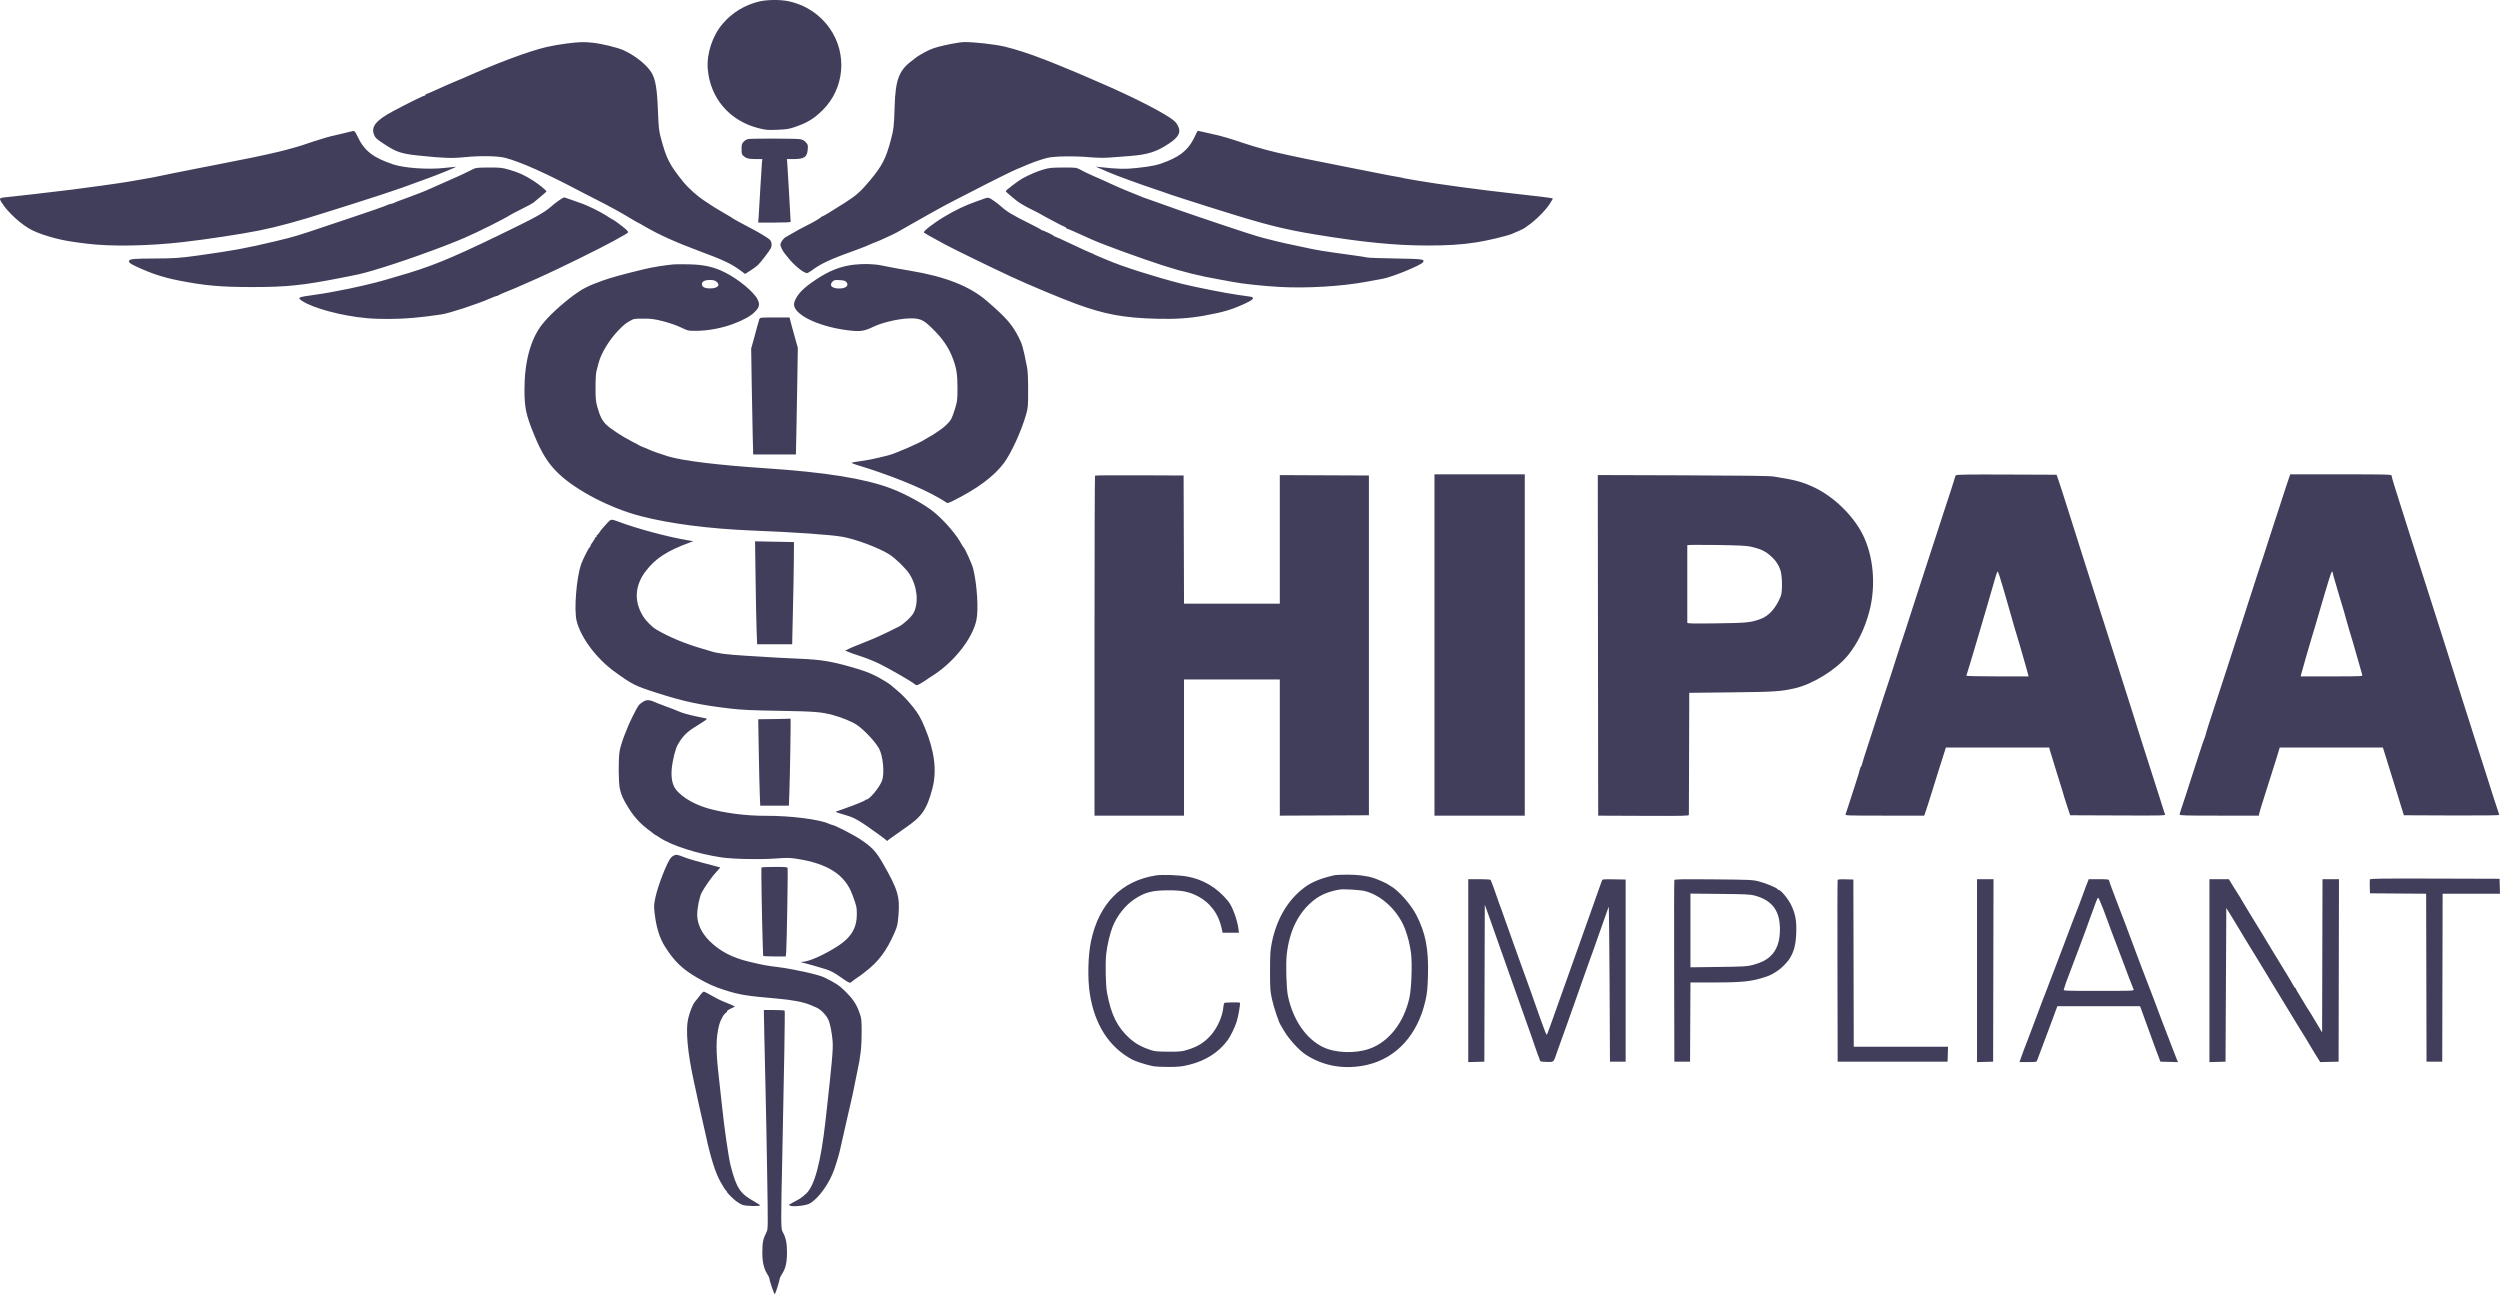 <svg width="141" height="73" viewBox="0 0 141 73" fill="none" xmlns="http://www.w3.org/2000/svg">
<path fill-rule="evenodd" clip-rule="evenodd" d="M42.821 0.084C42.002 0.282 41.303 0.706 40.761 1.337C40.189 2.002 39.849 3.023 39.916 3.875C40.045 5.527 41.147 6.819 42.777 7.228C43.198 7.334 43.285 7.341 43.836 7.32C44.347 7.3 44.494 7.277 44.814 7.169C45.523 6.93 45.903 6.7 46.399 6.21C47.626 4.995 47.8 3.043 46.808 1.616C46.244 0.806 45.411 0.26 44.441 0.064C43.98 -0.029 43.251 -0.02 42.821 0.084ZM31.949 2.455C31.608 2.497 31.1 2.587 30.82 2.653C29.798 2.895 28.067 3.542 26.136 4.402C25.983 4.471 25.849 4.526 25.837 4.526C25.826 4.526 25.666 4.594 25.481 4.677C25.296 4.76 25.139 4.828 25.132 4.828C25.125 4.828 24.887 4.935 24.604 5.066C24.321 5.196 24.07 5.303 24.045 5.303C24.021 5.303 24 5.323 24 5.346C24 5.37 23.981 5.39 23.956 5.39C23.886 5.39 22.948 5.853 22.141 6.286C21.23 6.775 20.936 7.127 21.08 7.554C21.153 7.771 21.213 7.828 21.698 8.146C22.356 8.577 22.655 8.676 23.61 8.774C25.049 8.923 25.485 8.938 26.237 8.862C27.078 8.776 28.086 8.795 28.495 8.903C29.394 9.141 30.791 9.768 32.879 10.871C33.025 10.948 33.408 11.144 33.73 11.307C34.375 11.633 35.086 12.025 35.613 12.346C35.802 12.46 35.965 12.554 35.977 12.554C35.989 12.554 36.173 12.657 36.387 12.783C37.149 13.231 38.151 13.682 39.477 14.174C40.806 14.666 41.251 14.877 41.769 15.262L42.023 15.45L42.322 15.26C42.487 15.156 42.679 15.014 42.75 14.945C42.912 14.788 43.379 14.179 43.471 14.007C43.553 13.853 43.525 13.626 43.411 13.513C43.314 13.417 42.776 13.093 42.378 12.889C41.886 12.638 41.267 12.294 41.227 12.249C41.215 12.235 41.175 12.21 41.138 12.194C41.102 12.178 40.982 12.107 40.872 12.037C40.763 11.967 40.596 11.868 40.501 11.818C40.406 11.767 40.306 11.707 40.279 11.685C40.252 11.662 40.019 11.509 39.762 11.345C39.349 11.081 38.828 10.617 38.525 10.242C37.756 9.291 37.579 8.941 37.263 7.742C37.164 7.37 37.143 7.166 37.109 6.274C37.061 4.994 36.97 4.46 36.736 4.08C36.469 3.647 35.8 3.116 35.158 2.829C34.836 2.684 33.949 2.468 33.455 2.413C32.932 2.355 32.693 2.362 31.949 2.455ZM53.648 2.476C52.989 2.61 52.719 2.684 52.425 2.812C52.196 2.911 51.686 3.206 51.633 3.27C51.621 3.285 51.541 3.347 51.456 3.409C50.709 3.952 50.504 4.483 50.458 5.994C50.425 7.114 50.405 7.281 50.24 7.906C49.964 8.945 49.753 9.354 49.066 10.177C48.548 10.797 48.303 11.017 47.694 11.408C46.902 11.914 46.415 12.209 46.368 12.209C46.345 12.209 46.32 12.224 46.312 12.242C46.293 12.283 45.931 12.5 45.611 12.661C45.215 12.86 44.895 13.033 44.659 13.176C44.537 13.25 44.387 13.335 44.326 13.365C44.185 13.436 44.017 13.673 44.017 13.802C44.017 13.903 44.169 14.211 44.272 14.316C44.303 14.348 44.382 14.445 44.449 14.532C44.768 14.949 45.323 15.402 45.514 15.402C45.55 15.402 45.651 15.349 45.738 15.284C46.305 14.858 46.82 14.621 48.445 14.038C48.603 13.981 48.773 13.916 48.821 13.894C49.047 13.791 49.424 13.633 49.445 13.633C49.48 13.633 50.542 13.143 50.593 13.103C50.617 13.084 50.926 12.907 51.279 12.71C51.632 12.512 52.215 12.184 52.574 11.98C52.933 11.775 53.521 11.459 53.88 11.277C54.24 11.094 54.653 10.883 54.8 10.806C55.677 10.346 57.315 9.533 57.364 9.533C57.377 9.533 57.523 9.472 57.688 9.398C58.143 9.194 58.703 8.994 59.073 8.903C59.469 8.805 60.599 8.791 61.531 8.872C61.909 8.905 62.273 8.909 62.593 8.885C62.861 8.865 63.353 8.827 63.687 8.802C64.726 8.724 65.211 8.572 65.915 8.107C66.491 7.727 66.626 7.457 66.428 7.082C66.312 6.862 66.159 6.732 65.692 6.456C64.719 5.881 63.24 5.169 61.353 4.366C61.159 4.283 60.87 4.16 60.711 4.092C60.301 3.916 58.939 3.361 58.919 3.361C58.909 3.361 58.845 3.339 58.777 3.311C58.125 3.05 57.286 2.779 56.681 2.633C56.134 2.501 54.936 2.366 54.379 2.373C54.245 2.375 53.916 2.421 53.648 2.476ZM19.794 7.417C19.733 7.437 19.444 7.506 19.151 7.571C18.859 7.635 18.53 7.715 18.421 7.749C17.885 7.912 17.371 8.076 17.292 8.108C17.079 8.195 16.311 8.415 15.72 8.558C14.935 8.747 13.707 9.002 12.088 9.313C11.735 9.381 11.396 9.447 11.335 9.459C10.908 9.548 10.021 9.723 9.763 9.771C9.593 9.802 9.314 9.86 9.143 9.899C8.973 9.938 8.724 9.989 8.59 10.012C7.974 10.118 7.609 10.182 7.261 10.245C6.895 10.311 4.852 10.598 4.051 10.695C2.646 10.866 1.096 11.046 0.641 11.091C-0.102 11.164 -0.075 11.146 0.11 11.445C0.442 11.982 1.241 12.704 1.815 12.985C2.144 13.146 2.64 13.318 3.121 13.439C3.679 13.578 3.933 13.622 4.892 13.742C6.238 13.912 8.348 13.878 10.295 13.656C11.65 13.501 13.533 13.216 14.613 13.002C15.606 12.805 16.877 12.46 18.377 11.979C18.778 11.85 19.496 11.624 19.971 11.476C20.802 11.217 22.327 10.716 22.694 10.581C22.792 10.545 22.946 10.489 23.037 10.456C23.129 10.423 23.278 10.368 23.369 10.334C23.461 10.3 23.735 10.2 23.978 10.113C24.744 9.837 25.792 9.408 25.71 9.405C25.688 9.404 25.39 9.435 25.049 9.473C24.163 9.572 22.812 9.48 22.207 9.281C21.047 8.898 20.553 8.516 20.167 7.701C20.01 7.37 19.989 7.354 19.794 7.417ZM67.439 7.59C67.101 8.355 66.699 8.734 65.848 9.089C65.329 9.305 64.999 9.379 64.122 9.473C63.443 9.546 63.028 9.536 61.995 9.42L61.796 9.398L62.084 9.522C62.242 9.591 62.442 9.678 62.527 9.716C62.863 9.866 64.395 10.427 65.051 10.64C65.234 10.7 65.423 10.764 65.472 10.783C65.612 10.839 66.567 11.162 66.689 11.194C66.75 11.211 66.99 11.287 67.221 11.364C67.452 11.44 67.841 11.565 68.085 11.64C68.328 11.715 68.717 11.836 68.948 11.909C71.357 12.666 72.432 12.937 74.173 13.223C76.856 13.664 78.688 13.845 80.486 13.847C81.631 13.849 82.436 13.798 83.248 13.672C83.869 13.576 84.905 13.331 85.255 13.198C85.511 13.1 85.962 12.891 85.997 12.854C86.009 12.841 86.089 12.783 86.174 12.726C86.584 12.448 87.149 11.888 87.394 11.515C87.505 11.346 87.588 11.199 87.578 11.189C87.556 11.168 86.56 11.046 85.156 10.892C83.613 10.724 80.954 10.365 80.041 10.201C79.846 10.166 79.559 10.117 79.402 10.092C79.246 10.067 79.104 10.038 79.086 10.028C79.069 10.017 78.928 9.99 78.773 9.967C78.618 9.944 78.202 9.865 77.849 9.793C77.141 9.648 76.278 9.477 75.9 9.408C75.766 9.383 75.368 9.304 75.015 9.23C74.662 9.157 74.273 9.08 74.151 9.059C74.029 9.038 73.79 8.99 73.62 8.952C73.449 8.915 73.041 8.828 72.712 8.759C71.763 8.561 70.892 8.326 70.055 8.044C69.407 7.825 68.961 7.693 68.549 7.598C67.803 7.425 67.579 7.375 67.556 7.375C67.544 7.375 67.491 7.472 67.439 7.59ZM42.24 7.838C42.135 7.848 42.036 7.899 41.952 7.984C41.837 8.102 41.825 8.143 41.825 8.41C41.825 8.683 41.834 8.714 41.953 8.813C42.106 8.942 42.241 8.972 42.671 8.972H42.996L42.974 9.155C42.962 9.256 42.922 9.892 42.885 10.569C42.848 11.245 42.806 11.969 42.791 12.176L42.763 12.554H43.678C44.257 12.554 44.592 12.538 44.592 12.511C44.592 12.405 44.415 9.319 44.399 9.155L44.382 8.972H44.75C45.356 8.972 45.52 8.864 45.555 8.44C45.576 8.182 45.569 8.156 45.447 8.023C45.349 7.916 45.264 7.873 45.099 7.847C44.884 7.812 42.555 7.805 42.24 7.838ZM26.702 9.528C26.254 9.752 26 9.875 25.86 9.934C25.775 9.97 25.416 10.13 25.063 10.288C23.893 10.813 24.062 10.743 23.104 11.105C22.952 11.162 22.707 11.252 22.561 11.305C22.415 11.357 22.276 11.415 22.251 11.433C22.227 11.45 22.137 11.479 22.052 11.497C21.967 11.514 21.877 11.543 21.853 11.561C21.807 11.595 20.641 12.003 19.838 12.267C19.582 12.351 18.934 12.568 18.399 12.749C16.807 13.289 16.56 13.363 15.542 13.604C13.809 14.015 13.214 14.124 11.158 14.412C10.138 14.554 9.817 14.576 8.718 14.579C7.597 14.583 7.323 14.606 7.285 14.701C7.247 14.798 7.321 14.86 7.672 15.025C8.514 15.421 9.186 15.643 10.073 15.819C11.555 16.111 12.462 16.192 14.28 16.19C16.172 16.189 17.069 16.095 19.196 15.679C20.337 15.455 20.323 15.458 21.011 15.261C22.417 14.857 24.911 13.969 26.192 13.417C26.96 13.086 28.444 12.344 28.783 12.121C28.844 12.081 29.142 11.925 29.445 11.775C29.748 11.625 30.038 11.469 30.087 11.428C30.509 11.084 30.82 10.816 30.82 10.797C30.82 10.745 30.421 10.417 30.112 10.214C29.63 9.899 29.264 9.729 28.744 9.579C28.312 9.455 28.241 9.447 27.571 9.448C26.973 9.45 26.832 9.463 26.702 9.528ZM58.857 9.558C58.495 9.662 58.058 9.849 57.656 10.071C57.416 10.203 56.726 10.731 56.726 10.782C56.726 10.802 56.818 10.893 56.931 10.985C57.043 11.076 57.188 11.197 57.252 11.252C57.433 11.41 57.773 11.614 58.231 11.84C58.463 11.954 58.672 12.062 58.696 12.081C58.721 12.099 58.83 12.161 58.94 12.219C59.05 12.277 59.325 12.424 59.552 12.545C59.779 12.666 60.003 12.778 60.05 12.792C60.097 12.807 60.136 12.837 60.136 12.859C60.136 12.881 60.156 12.899 60.18 12.899C60.204 12.899 60.368 12.964 60.545 13.044C60.965 13.233 61.321 13.393 61.608 13.521C62.225 13.797 64.342 14.569 65.56 14.962C66.706 15.332 67.659 15.569 68.815 15.769C69.046 15.809 69.375 15.87 69.546 15.903C70.06 16.005 71.22 16.129 72.159 16.183C73.67 16.269 75.644 16.153 77.03 15.898C77.468 15.817 77.897 15.738 77.982 15.723C78.508 15.632 80.154 14.956 80.258 14.789C80.364 14.619 80.263 14.605 78.699 14.578C77.878 14.564 77.177 14.541 77.14 14.526C77.104 14.511 76.566 14.43 75.945 14.346C74.655 14.171 74.201 14.096 73.576 13.954C73.332 13.899 73.013 13.831 72.867 13.804C72.493 13.735 71.246 13.43 70.947 13.334C70.81 13.29 70.498 13.193 70.254 13.117C70.011 13.041 69.772 12.962 69.723 12.942C69.674 12.921 69.585 12.892 69.524 12.876C69.463 12.861 69.144 12.755 68.815 12.641C68.486 12.527 67.829 12.305 67.354 12.146C66.879 11.988 66.069 11.704 65.554 11.515C65.039 11.327 64.604 11.173 64.588 11.173C64.572 11.173 64.475 11.136 64.373 11.091C64.271 11.047 63.988 10.932 63.745 10.837C63.501 10.742 63.093 10.567 62.837 10.45C62.322 10.213 62.07 10.1 61.641 9.914C61.483 9.846 61.294 9.759 61.221 9.72C61.148 9.682 61 9.605 60.893 9.549C60.71 9.453 60.654 9.447 59.963 9.449C59.314 9.451 59.184 9.464 58.857 9.558ZM31.75 11.162C31.666 11.193 31.29 11.468 31.086 11.647C30.664 12.016 30.195 12.273 28.104 13.284C25.316 14.632 24.234 15.068 22.384 15.594C22.238 15.635 21.969 15.715 21.786 15.771C21.208 15.95 19.758 16.284 18.997 16.415C18.911 16.43 18.702 16.469 18.532 16.503C18.361 16.536 17.982 16.596 17.69 16.636C16.797 16.758 16.755 16.78 17.04 16.972C17.642 17.379 19.287 17.819 20.679 17.945C21.398 18.011 22.535 18.003 23.314 17.927C23.938 17.867 24.167 17.839 24.891 17.734C25.344 17.669 26.942 17.144 27.668 16.822C27.822 16.753 27.972 16.697 28.002 16.697C28.032 16.697 28.076 16.681 28.099 16.661C28.122 16.641 28.32 16.552 28.54 16.462C28.759 16.373 28.998 16.275 29.071 16.245C29.215 16.187 29.901 15.885 30.399 15.66C31.497 15.167 33.797 14.036 34.606 13.592C35.306 13.208 35.426 13.136 35.426 13.093C35.426 13.066 35.371 12.995 35.304 12.935C35.142 12.789 34.594 12.381 34.559 12.381C34.544 12.381 34.449 12.326 34.348 12.258C33.89 11.95 33.18 11.598 32.68 11.431C32.522 11.378 32.269 11.288 32.119 11.232C31.969 11.176 31.839 11.131 31.831 11.133C31.823 11.135 31.787 11.148 31.75 11.162ZM55.575 11.18C55.514 11.205 55.255 11.298 54.999 11.387C54.462 11.575 53.9 11.842 53.31 12.191C52.667 12.57 52.04 13.055 52.108 13.12C52.145 13.155 52.517 13.362 53.316 13.795C53.793 14.053 55.966 15.112 57.058 15.618C58.015 16.062 59.875 16.84 60.689 17.138C62.314 17.732 63.366 17.927 65.228 17.978C66.282 18.007 67.08 17.954 67.93 17.8C69.02 17.602 69.491 17.461 70.262 17.1C70.595 16.944 70.701 16.86 70.655 16.787C70.626 16.741 70.614 16.738 69.811 16.63C69.171 16.543 67.402 16.193 66.667 16.008C65.199 15.637 63.249 15.017 62.468 14.673C62.366 14.628 62.154 14.539 61.995 14.475C61.837 14.41 61.688 14.343 61.663 14.324C61.639 14.306 61.572 14.277 61.515 14.26C61.458 14.243 60.986 14.027 60.466 13.78C59.946 13.533 59.501 13.331 59.478 13.331C59.454 13.331 59.428 13.315 59.42 13.296C59.403 13.257 58.835 12.986 58.769 12.986C58.745 12.986 58.719 12.97 58.711 12.952C58.703 12.934 58.412 12.778 58.065 12.606C57.127 12.141 56.781 11.935 56.482 11.661C56.274 11.47 55.871 11.185 55.774 11.159C55.725 11.146 55.635 11.156 55.575 11.18ZM37.994 14.911C37.495 14.956 36.778 15.072 36.311 15.186C35.075 15.487 34.449 15.66 33.966 15.834C33.197 16.11 32.85 16.285 32.37 16.639C31.663 17.162 30.952 17.818 30.578 18.294C29.927 19.122 29.58 20.401 29.58 21.968C29.58 22.998 29.664 23.394 30.119 24.508C30.553 25.572 30.928 26.166 31.512 26.719C32.525 27.679 34.442 28.67 36.134 29.109C37.787 29.539 40.039 29.828 42.467 29.924C44.799 30.015 46.859 30.159 47.507 30.274C48.269 30.41 49.545 30.887 50.15 31.263C50.483 31.47 51.082 32.051 51.287 32.365C51.727 33.041 51.831 33.969 51.531 34.559C51.419 34.78 50.979 35.192 50.701 35.337C50.406 35.49 49.772 35.798 49.596 35.874C49.511 35.911 49.302 36.002 49.131 36.076C48.961 36.15 48.65 36.276 48.44 36.355C48.231 36.434 47.972 36.543 47.865 36.596L47.67 36.693L47.869 36.778C47.979 36.824 48.304 36.938 48.593 37.03C48.881 37.123 49.34 37.309 49.611 37.443C50.187 37.728 51.434 38.447 51.575 38.576C51.638 38.633 51.702 38.654 51.753 38.636C51.829 38.608 52.296 38.323 52.342 38.276C52.354 38.264 52.424 38.217 52.497 38.173C53.745 37.414 54.84 36.052 55.07 34.974C55.197 34.38 55.105 32.939 54.884 32.062C54.819 31.803 54.41 30.903 54.335 30.854C54.317 30.842 54.268 30.767 54.227 30.688C53.963 30.186 53.372 29.486 52.761 28.952C52.245 28.501 51.105 27.866 50.216 27.535C48.735 26.984 46.547 26.634 43.175 26.41C40.465 26.229 38.495 25.988 37.664 25.733C37.271 25.613 36.713 25.415 36.643 25.371C36.619 25.356 36.48 25.298 36.333 25.242C36.187 25.186 36.058 25.129 36.045 25.116C36.033 25.103 35.854 25.006 35.647 24.902C35.123 24.637 34.423 24.179 34.19 23.948C33.961 23.721 33.832 23.464 33.69 22.955C33.602 22.64 33.588 22.486 33.588 21.855C33.588 21.385 33.609 21.044 33.646 20.905C33.678 20.787 33.734 20.58 33.769 20.445C33.911 19.91 34.363 19.168 34.868 18.643C35.182 18.318 35.267 18.248 35.529 18.1C35.749 17.976 35.778 17.971 36.289 17.971C36.745 17.972 36.901 17.993 37.391 18.116C37.736 18.203 38.129 18.339 38.387 18.46C38.813 18.661 38.814 18.661 39.278 18.659C39.919 18.657 40.721 18.507 41.341 18.274C41.92 18.056 42.307 17.845 42.541 17.62C42.833 17.339 42.873 17.178 42.726 16.884C42.513 16.46 41.627 15.729 40.874 15.357C40.254 15.05 39.694 14.925 38.858 14.908C38.492 14.9 38.104 14.902 37.994 14.911ZM48.135 14.931C47.394 15.023 46.776 15.267 46.031 15.761C45.382 16.192 45.051 16.508 44.876 16.864C44.792 17.035 44.769 17.134 44.789 17.239C44.903 17.832 46.325 18.465 47.945 18.643C48.544 18.708 48.76 18.672 49.282 18.42C49.745 18.197 50.623 17.988 51.213 17.961C51.854 17.931 52.063 18.015 52.562 18.506C53.169 19.102 53.487 19.563 53.737 20.211C53.943 20.744 54.001 21.109 54.002 21.876C54.002 22.537 53.993 22.62 53.873 23.02C53.802 23.258 53.706 23.524 53.659 23.612C53.549 23.82 53.267 24.094 52.962 24.289C52.828 24.374 52.708 24.456 52.696 24.47C52.684 24.484 52.574 24.55 52.453 24.615C52.331 24.68 52.21 24.75 52.185 24.77C51.965 24.945 50.432 25.611 50.083 25.685C50.022 25.698 49.774 25.759 49.532 25.82C49.29 25.882 48.861 25.964 48.58 26.002C48.299 26.04 48.051 26.082 48.028 26.095C48.006 26.109 48.135 26.165 48.316 26.219C50.112 26.762 51.874 27.466 52.907 28.055C53.12 28.177 53.327 28.304 53.367 28.337C53.431 28.392 53.474 28.382 53.721 28.261C55.09 27.588 56.069 26.863 56.623 26.113C57.037 25.552 57.606 24.31 57.867 23.395C57.981 22.998 57.987 22.929 57.987 22.006C57.988 21.374 57.967 20.929 57.929 20.733C57.704 19.584 57.658 19.422 57.445 19.006C57.077 18.29 56.739 17.906 55.658 16.973C54.691 16.139 53.326 15.601 51.345 15.271C50.713 15.166 50.249 15.081 49.729 14.973C49.284 14.881 48.671 14.865 48.135 14.931ZM40.401 15.88C40.655 16.075 40.482 16.266 40.053 16.266C39.745 16.266 39.588 16.186 39.588 16.028C39.588 15.875 39.746 15.791 40.035 15.791C40.221 15.791 40.315 15.814 40.401 15.88ZM47.741 15.915C47.902 16.109 47.694 16.28 47.308 16.271C46.915 16.263 46.753 16.093 46.946 15.891C47.041 15.792 47.075 15.784 47.354 15.799C47.606 15.813 47.672 15.833 47.741 15.915ZM42.824 18.006C42.802 18.062 42.751 18.241 42.709 18.406C42.668 18.57 42.574 18.918 42.5 19.179L42.366 19.654L42.395 21.553C42.41 22.597 42.436 23.942 42.452 24.541L42.48 25.631H43.685H44.889L44.917 24.326C44.933 23.608 44.957 22.253 44.971 21.315L44.997 19.61L44.885 19.222C44.823 19.009 44.717 18.625 44.65 18.37L44.529 17.906H43.696C42.864 17.906 42.863 17.906 42.824 18.006ZM80.904 36.378V46.002H83.451H85.997V36.378V26.753H83.451H80.904V36.378ZM110.318 26.805C110.288 26.834 110.264 26.877 110.264 26.902C110.264 26.943 109.873 28.161 109.625 28.89C109.568 29.056 109.458 29.396 109.38 29.645C109.302 29.894 109.192 30.234 109.135 30.4C109.079 30.567 108.993 30.829 108.944 30.983C108.817 31.387 108.348 32.829 108.075 33.659C107.945 34.051 107.776 34.575 107.698 34.824C107.62 35.074 107.52 35.384 107.475 35.515C107.381 35.785 106.951 37.109 106.676 37.975C106.574 38.295 106.466 38.626 106.435 38.709C106.404 38.792 106.317 39.054 106.241 39.291C106.049 39.894 105.512 41.549 105.28 42.256C105.173 42.58 105.063 42.935 105.035 43.044C105.007 43.153 104.966 43.252 104.945 43.265C104.923 43.278 104.906 43.321 104.905 43.362C104.905 43.402 104.764 43.862 104.593 44.384C104.421 44.906 104.244 45.45 104.201 45.593C104.157 45.735 104.106 45.886 104.088 45.927C104.057 45.998 104.179 46.002 106.29 46.002H108.525L108.59 45.819C108.676 45.575 108.854 45.019 109.047 44.384C109.134 44.099 109.252 43.721 109.31 43.542C109.368 43.364 109.49 42.981 109.581 42.69L109.747 42.161H112.661H115.575L115.624 42.345C115.65 42.446 115.813 42.975 115.984 43.521C116.156 44.067 116.313 44.572 116.333 44.643C116.353 44.714 116.392 44.851 116.42 44.946C116.447 45.042 116.534 45.313 116.614 45.55L116.758 45.981L119.45 45.992C122.003 46.003 122.14 45.999 122.11 45.927C122.07 45.831 122.036 45.726 121.887 45.247C121.821 45.034 121.731 44.752 121.688 44.621C121.645 44.491 121.536 44.151 121.446 43.866C121.356 43.581 121.235 43.203 121.177 43.025C121.118 42.846 120.979 42.41 120.866 42.053C120.754 41.697 120.612 41.251 120.552 41.061C120.491 40.871 120.415 40.628 120.383 40.521C120.3 40.249 119.896 38.972 119.76 38.557C119.563 37.954 119.112 36.538 118.893 35.839C118.819 35.601 118.723 35.3 118.68 35.169C118.637 35.039 118.539 34.738 118.464 34.501C118.388 34.263 118.227 33.758 118.106 33.378C117.984 32.999 117.792 32.397 117.679 32.041C117.566 31.684 117.424 31.238 117.363 31.048C117.303 30.858 117.227 30.615 117.194 30.508C117.105 30.215 116.699 28.933 116.578 28.566C116.52 28.388 116.417 28.068 116.351 27.854C116.284 27.64 116.176 27.31 116.111 27.12L115.992 26.775L113.182 26.764C111.033 26.755 110.359 26.765 110.318 26.805ZM129.134 26.851C129.098 26.941 128.801 27.847 128.499 28.782C128.427 29.007 128.321 29.328 128.265 29.494C128.208 29.66 128.07 30.087 127.957 30.444C127.769 31.037 127.605 31.539 127.336 32.343C127.281 32.509 127.171 32.849 127.093 33.098C127.015 33.347 126.904 33.687 126.847 33.853C126.79 34.019 126.69 34.33 126.625 34.544C126.559 34.757 126.469 35.039 126.425 35.169C126.38 35.3 126.275 35.62 126.191 35.882C126.108 36.143 125.915 36.735 125.765 37.198C125.614 37.661 125.443 38.185 125.386 38.363C125.154 39.082 125.039 39.432 124.963 39.658C124.738 40.323 124.391 41.418 124.391 41.462C124.391 41.489 124.362 41.575 124.327 41.653C124.293 41.731 124.162 42.115 124.036 42.507C123.91 42.898 123.721 43.481 123.616 43.801C123.511 44.122 123.361 44.588 123.282 44.837C123.204 45.087 123.092 45.423 123.035 45.584C122.977 45.746 122.929 45.906 122.929 45.94C122.929 45.994 123.248 46.002 125.162 46.002H127.395L127.426 45.862C127.443 45.785 127.482 45.644 127.514 45.549C127.593 45.31 127.913 44.299 128.073 43.78C128.146 43.542 128.242 43.241 128.285 43.111C128.329 42.98 128.412 42.713 128.47 42.518L128.575 42.162L131.485 42.162L134.394 42.161L134.548 42.647C134.808 43.467 135.114 44.456 135.2 44.751C135.245 44.905 135.333 45.197 135.397 45.398C135.461 45.6 135.528 45.814 135.546 45.873L135.578 45.981L138.266 45.992C140.033 45.999 140.953 45.989 140.953 45.96C140.953 45.936 140.903 45.776 140.843 45.604C140.748 45.329 140.527 44.639 140.127 43.37C140.064 43.168 139.976 42.896 139.932 42.766C139.889 42.635 139.789 42.324 139.712 42.075C139.553 41.567 139.417 41.139 139.251 40.629C139.189 40.439 139.046 39.993 138.934 39.636C138.822 39.281 138.68 38.834 138.619 38.644C138.559 38.454 138.483 38.211 138.45 38.104C138.368 37.832 137.963 36.555 137.828 36.141C137.631 35.537 137.179 34.121 136.961 33.422C136.887 33.184 136.791 32.883 136.747 32.753C136.704 32.622 136.604 32.311 136.526 32.062C136.447 31.813 136.335 31.463 136.277 31.285C136.219 31.107 136.079 30.67 135.967 30.314C135.706 29.486 135.578 29.085 135.435 28.642C135.372 28.446 135.294 28.198 135.262 28.091C135.231 27.985 135.133 27.674 135.045 27.401C134.958 27.128 134.886 26.87 134.886 26.829C134.886 26.758 134.72 26.753 132.028 26.753H129.171L129.134 26.851ZM61.76 26.825C61.743 26.841 61.73 31.163 61.73 36.428V46.002H64.254H66.778V42.161V38.32H69.479H72.181V42.162V46.003L74.694 45.992L77.207 45.981V36.4V26.818L74.694 26.807L72.181 26.796V30.422V34.047H69.48H66.779L66.767 30.433L66.756 26.818L64.273 26.807C62.907 26.801 61.776 26.809 61.76 26.825ZM90.126 36.398L90.138 46.004L92.695 46.014C94.943 46.023 95.252 46.016 95.253 45.959C95.254 45.924 95.258 44.36 95.264 42.485L95.274 39.075L97.666 39.049C100.115 39.022 100.415 39.002 101.23 38.819C102.232 38.595 103.576 37.76 104.223 36.961C104.774 36.279 105.179 35.445 105.436 34.463C105.816 33.005 105.663 31.325 105.038 30.109C104.496 29.052 103.41 28.004 102.328 27.493C101.654 27.175 101.254 27.067 100.035 26.876C99.795 26.838 98.371 26.82 94.909 26.808L90.115 26.793L90.126 36.398ZM34.244 29.503C34.143 29.616 34.017 29.758 33.964 29.818C33.911 29.877 33.835 29.979 33.796 30.044C33.756 30.11 33.708 30.163 33.689 30.163C33.67 30.163 33.654 30.192 33.654 30.228C33.654 30.263 33.634 30.293 33.61 30.293C33.586 30.293 33.566 30.312 33.566 30.336C33.566 30.36 33.506 30.46 33.433 30.558C33.36 30.657 33.3 30.762 33.3 30.792C33.3 30.822 33.284 30.853 33.265 30.861C33.206 30.885 32.87 31.549 32.771 31.837C32.511 32.594 32.369 34.385 32.52 35.011C32.748 35.953 33.639 37.145 34.673 37.89C35.672 38.611 35.816 38.683 37.042 39.077C38.577 39.57 39.49 39.765 41.205 39.965C41.843 40.039 42.39 40.064 43.95 40.09C45.936 40.122 46.329 40.154 46.983 40.33C47.48 40.464 48.076 40.711 48.334 40.889C48.756 41.181 49.375 41.843 49.582 42.226C49.803 42.635 49.895 43.62 49.749 44.022C49.61 44.406 49.04 45.096 48.861 45.096C48.831 45.096 48.8 45.111 48.792 45.13C48.774 45.171 48.224 45.397 47.652 45.596C47.419 45.678 47.197 45.756 47.161 45.77C47.093 45.794 47.162 45.82 47.714 45.98C48.208 46.122 48.466 46.273 49.552 47.057C49.783 47.224 49.988 47.38 50.006 47.404C50.028 47.434 50.05 47.433 50.072 47.402C50.09 47.377 50.205 47.291 50.327 47.21C50.449 47.13 50.57 47.044 50.597 47.019C50.623 46.994 50.831 46.847 51.058 46.693C51.995 46.057 52.271 45.658 52.583 44.486C52.851 43.481 52.714 42.37 52.158 41.032C51.926 40.476 51.788 40.239 51.467 39.841C51.149 39.449 50.858 39.15 50.53 38.881C50.4 38.774 50.269 38.664 50.24 38.637C50.156 38.559 49.728 38.298 49.416 38.136C49.045 37.943 48.648 37.799 47.913 37.592C46.869 37.298 46.259 37.201 45.156 37.155C44.228 37.116 43.655 37.085 42.024 36.981C40.926 36.912 40.443 36.848 40.075 36.725C40.014 36.705 39.815 36.645 39.633 36.593C38.641 36.307 37.758 35.941 37.024 35.511C36.771 35.363 36.425 35.013 36.255 34.731C35.752 33.903 35.806 33.026 36.408 32.227C36.959 31.496 37.636 31.057 38.937 30.586L39.106 30.525L38.68 30.451C37.59 30.263 35.876 29.799 34.894 29.426C34.476 29.267 34.452 29.27 34.244 29.503ZM42.615 32.666C42.631 33.841 42.657 35.147 42.673 35.569L42.702 36.335H43.691H44.681L44.682 36.151C44.682 36.05 44.701 35.211 44.724 34.285C44.747 33.359 44.769 32.145 44.773 31.587L44.78 30.573L43.683 30.552L42.585 30.53L42.615 32.666ZM98.728 30.828C99.142 30.918 99.398 31.014 99.626 31.165C99.855 31.317 100.133 31.593 100.217 31.752C100.251 31.816 100.288 31.878 100.301 31.889C100.313 31.901 100.363 32.018 100.412 32.148C100.521 32.444 100.538 33.369 100.439 33.616C100.163 34.296 99.777 34.735 99.299 34.909C98.733 35.115 98.548 35.133 96.813 35.157C95.442 35.175 95.163 35.169 95.163 35.12C95.162 35.07 95.163 30.86 95.163 30.751C95.164 30.729 95.859 30.723 96.791 30.737C98.024 30.755 98.493 30.777 98.728 30.828ZM112.785 32.526C113.005 33.252 113.114 33.62 113.208 33.961C113.387 34.604 113.858 36.225 113.874 36.249C113.882 36.262 113.942 36.466 114.008 36.703C114.073 36.94 114.156 37.23 114.192 37.349C114.228 37.468 114.292 37.696 114.335 37.856L114.412 38.148H112.646C111.63 38.148 110.889 38.131 110.903 38.109C110.934 38.062 112.209 33.742 112.539 32.569C112.59 32.385 112.647 32.235 112.665 32.235C112.683 32.235 112.737 32.366 112.785 32.526ZM131.564 32.297C131.564 32.331 131.631 32.579 131.713 32.847C131.794 33.116 131.896 33.462 131.938 33.616C131.981 33.77 132.052 34.003 132.095 34.134C132.139 34.264 132.228 34.575 132.294 34.824C132.36 35.074 132.452 35.394 132.498 35.536C132.58 35.784 132.789 36.504 133.077 37.522C133.151 37.783 133.222 38.03 133.234 38.072C133.256 38.143 133.154 38.148 131.508 38.148H129.758L129.792 38.007C129.836 37.826 130.355 36.027 130.437 35.774C130.471 35.667 130.527 35.482 130.562 35.364C130.597 35.245 130.719 34.828 130.833 34.436C130.947 34.044 131.076 33.607 131.119 33.465C131.162 33.322 131.263 32.987 131.343 32.72C131.424 32.453 131.507 32.235 131.527 32.235C131.548 32.235 131.564 32.263 131.564 32.297ZM36.241 39.599C36.018 39.746 36.005 39.764 35.709 40.349C35.35 41.054 35 41.99 34.942 42.393C34.872 42.886 34.881 44.124 34.958 44.478C35.038 44.85 35.147 45.087 35.474 45.608C35.787 46.108 36.165 46.508 36.662 46.866C36.745 46.925 36.838 46.998 36.869 47.028C36.9 47.057 36.934 47.081 36.946 47.081C36.957 47.081 37.073 47.152 37.203 47.239C37.883 47.69 39.34 48.157 40.688 48.357C41.342 48.453 42.859 48.485 43.734 48.421C44.398 48.372 44.534 48.374 44.947 48.438C46.691 48.709 47.657 49.332 48.071 50.453C48.313 51.11 48.324 51.158 48.325 51.57C48.327 52.334 47.995 52.886 47.247 53.363C46.444 53.874 45.623 54.237 45.237 54.251C45.15 54.254 45.133 54.263 45.19 54.275C45.436 54.327 46.295 54.57 46.609 54.675C46.873 54.763 47.09 54.882 47.44 55.13C47.927 55.474 47.947 55.48 48.091 55.322C48.103 55.309 48.212 55.232 48.334 55.152C48.456 55.072 48.566 54.996 48.578 54.983C48.59 54.969 48.69 54.891 48.799 54.808C49.527 54.261 50.005 53.627 50.438 52.634C50.608 52.245 50.628 52.159 50.673 51.626C50.761 50.57 50.64 50.167 49.788 48.683C49.407 48.02 49.171 47.769 48.533 47.345C48.11 47.063 47.047 46.52 46.919 46.52C46.901 46.52 46.823 46.492 46.747 46.458C46.187 46.206 44.578 46.005 43.175 46.011C42.078 46.016 40.819 45.852 39.898 45.584C39.004 45.324 38.209 44.797 38.002 44.327C37.851 43.987 37.833 43.521 37.948 42.938C38.071 42.309 38.161 42.062 38.382 41.746C38.62 41.403 38.862 41.196 39.4 40.873C39.65 40.723 39.854 40.582 39.854 40.561C39.854 40.539 39.846 40.521 39.835 40.521C39.825 40.521 39.591 40.474 39.315 40.415C38.774 40.3 38.472 40.212 38.193 40.087C38.096 40.044 37.848 39.947 37.642 39.874C37.436 39.8 37.207 39.713 37.132 39.68C36.611 39.448 36.485 39.437 36.241 39.599ZM43.667 40.554L42.764 40.566L42.793 42.303C42.809 43.258 42.834 44.354 42.849 44.74L42.877 45.441H43.685H44.492L44.52 44.718C44.556 43.746 44.608 40.519 44.587 40.531C44.578 40.537 44.164 40.547 43.667 40.554ZM38.016 48.245C37.967 48.264 37.891 48.319 37.846 48.368C37.633 48.599 37.117 49.914 36.968 50.604C36.877 51.026 36.874 51.094 36.923 51.52C37.014 52.303 37.196 52.894 37.496 53.375C38.012 54.202 38.49 54.665 39.321 55.142C39.947 55.5 40.275 55.649 40.856 55.835C41.704 56.107 42.117 56.174 43.817 56.319C44.685 56.393 45.333 56.518 45.721 56.686C45.794 56.717 45.946 56.782 46.058 56.831C46.291 56.931 46.599 57.248 46.718 57.51C46.821 57.737 46.925 58.267 46.96 58.736C46.993 59.189 46.932 59.873 46.56 63.202C46.298 65.552 45.936 66.907 45.456 67.331C45.229 67.531 45.087 67.632 44.903 67.722C44.793 67.776 44.693 67.831 44.681 67.844C44.669 67.858 44.624 67.882 44.581 67.897C44.452 67.943 44.494 68.003 44.67 68.024C44.934 68.055 45.456 67.983 45.641 67.89C46.137 67.641 46.781 66.75 47.064 65.921C47.209 65.498 47.359 64.972 47.405 64.734C47.421 64.651 47.471 64.427 47.517 64.237C47.562 64.047 47.67 63.572 47.757 63.18C47.845 62.788 47.946 62.345 47.983 62.194C48.062 61.87 48.175 61.337 48.223 61.065C48.242 60.958 48.297 60.687 48.347 60.461C48.536 59.598 48.599 59.04 48.597 58.238C48.596 57.476 48.593 57.454 48.452 57.059C48.3 56.632 48.087 56.319 47.67 55.908C47.325 55.568 47.121 55.434 46.477 55.121C46.163 54.968 44.75 54.653 43.914 54.549C43.217 54.462 43.032 54.428 42.245 54.239C41.287 54.01 40.598 53.647 40.009 53.064C39.575 52.635 39.322 52.096 39.323 51.601C39.323 51.204 39.445 50.595 39.575 50.344C39.742 50.02 40.201 49.378 40.434 49.141C40.546 49.028 40.626 48.927 40.611 48.919C40.596 48.91 40.236 48.816 39.81 48.709C39.383 48.603 38.851 48.446 38.626 48.36C38.195 48.195 38.157 48.188 38.016 48.245ZM42.943 48.927C42.925 48.964 42.978 52.106 43.015 53.167C43.029 53.559 43.041 53.894 43.041 53.911C43.042 53.929 43.33 53.944 43.681 53.944H44.319L44.344 53.631C44.375 53.247 44.444 49.075 44.421 48.97C44.406 48.902 44.335 48.894 43.682 48.894C43.284 48.894 42.952 48.909 42.943 48.927ZM65.21 49.371C63.259 49.67 61.979 50.961 61.533 53.081C61.363 53.891 61.333 55.184 61.464 56.036C61.736 57.79 62.547 59.054 63.855 59.759C64.042 59.86 64.619 60.046 64.985 60.123C65.143 60.157 65.52 60.178 65.915 60.176C66.485 60.173 66.648 60.155 67.066 60.053C67.998 59.825 68.737 59.353 69.242 58.664C69.39 58.463 69.634 57.966 69.738 57.656C69.835 57.367 69.969 56.594 69.93 56.555C69.895 56.521 69.108 56.531 69.059 56.566C69.034 56.584 69.008 56.676 69.001 56.771C68.957 57.321 68.651 58.002 68.256 58.427C67.888 58.824 67.535 59.037 66.955 59.215C66.659 59.306 66.543 59.317 65.892 59.314C65.276 59.311 65.12 59.296 64.893 59.221C64.4 59.057 64.03 58.852 63.716 58.569C63.014 57.936 62.67 57.242 62.437 55.994C62.359 55.575 62.332 54.32 62.391 53.801C62.447 53.296 62.602 52.64 62.755 52.261C63.007 51.635 63.474 51.048 63.988 50.71C64.581 50.321 64.983 50.216 65.892 50.214C66.643 50.211 67.021 50.283 67.5 50.519C68.228 50.877 68.727 51.531 68.902 52.358L68.954 52.606H69.415H69.876L69.851 52.401C69.785 51.872 69.506 51.121 69.267 50.826C68.649 50.066 67.865 49.597 66.941 49.433C66.491 49.353 65.544 49.319 65.21 49.371ZM75.303 49.355C74.556 49.517 74.022 49.727 73.62 50.017C72.659 50.712 72.004 51.803 71.731 53.167C71.643 53.602 71.631 53.799 71.63 54.764C71.63 55.795 71.637 55.897 71.747 56.384C71.85 56.842 72.134 57.687 72.225 57.807C72.243 57.83 72.323 57.966 72.403 58.109C72.655 58.559 73.245 59.217 73.62 59.466C74.642 60.146 75.887 60.35 77.152 60.047C78.787 59.655 79.974 58.328 80.399 56.416C80.492 55.999 80.517 55.746 80.537 55.015C80.579 53.519 80.408 52.633 79.879 51.601C79.577 51.013 78.862 50.207 78.436 49.975C78.369 49.938 78.304 49.897 78.292 49.884C78.253 49.84 77.701 49.594 77.492 49.527C77.074 49.392 76.558 49.326 75.973 49.331C75.653 49.334 75.351 49.344 75.303 49.355ZM133.665 49.599C133.652 49.631 133.648 49.82 133.655 50.02L133.668 50.383L135.251 50.395L136.834 50.406L136.845 55.142L136.856 59.878H137.299H137.742L137.753 55.142L137.765 50.405H139.382H141L140.987 49.984L140.975 49.563L137.331 49.552C134.32 49.543 133.684 49.551 133.665 49.599ZM82.809 54.744V59.903L83.263 59.891L83.716 59.878L83.729 55.455L83.742 51.031L83.831 51.268C83.88 51.399 84.008 51.758 84.116 52.066C84.223 52.375 84.432 52.967 84.58 53.383C84.836 54.101 85.078 54.785 85.68 56.49C85.826 56.906 86.099 57.673 86.285 58.195C86.472 58.717 86.644 59.213 86.668 59.296C86.692 59.379 86.738 59.505 86.77 59.576C86.803 59.647 86.837 59.745 86.846 59.792C86.86 59.869 86.902 59.88 87.224 59.891C87.646 59.905 87.616 59.933 87.816 59.343C87.885 59.139 87.982 58.865 88.033 58.735C88.083 58.604 88.223 58.216 88.343 57.871C88.463 57.527 88.683 56.906 88.833 56.49C88.982 56.075 89.171 55.541 89.251 55.303C89.332 55.066 89.497 54.6 89.618 54.268C89.739 53.935 89.849 53.634 89.861 53.599C90.008 53.188 90.259 52.475 90.348 52.218C90.556 51.619 90.703 51.204 90.73 51.139C90.745 51.103 90.767 53.055 90.78 55.476L90.802 59.878H91.245H91.687V54.742V49.606L91.033 49.594C90.439 49.584 90.377 49.59 90.354 49.659C90.34 49.701 90.313 49.775 90.293 49.822C90.274 49.87 90.208 50.054 90.147 50.232C90.086 50.41 89.873 51.012 89.673 51.57C89.324 52.545 88.866 53.833 88.545 54.742C88.461 54.98 88.26 55.543 88.099 55.994C87.937 56.445 87.686 57.154 87.539 57.569C87.265 58.346 87.253 58.376 87.214 58.339C87.179 58.304 86.771 57.18 86.307 55.843C86.229 55.617 86.139 55.365 86.106 55.282C86.074 55.199 85.954 54.869 85.839 54.548C85.725 54.228 85.586 53.839 85.53 53.685C85.475 53.531 85.315 53.084 85.176 52.692C84.637 51.171 84.57 50.985 84.533 50.901C84.513 50.854 84.476 50.747 84.452 50.664C84.4 50.482 84.104 49.68 84.068 49.624C84.055 49.603 83.766 49.585 83.426 49.585H82.809V54.744ZM94.433 49.635C94.42 49.667 94.415 51.984 94.422 54.785L94.433 59.878H94.876H95.319L95.33 57.645L95.342 55.411H96.599C98.282 55.411 98.8 55.357 99.57 55.099C99.836 55.009 99.906 54.975 100.234 54.768C100.462 54.624 100.809 54.274 100.946 54.047C101.182 53.661 101.282 53.272 101.307 52.649C101.336 51.937 101.263 51.536 101.013 51.026C100.845 50.682 100.432 50.189 100.312 50.189C100.281 50.189 100.256 50.173 100.256 50.153C100.256 50.088 99.581 49.806 99.193 49.709C98.837 49.62 98.699 49.614 96.636 49.596C94.842 49.581 94.451 49.587 94.433 49.635ZM103.643 49.637C103.631 49.668 103.626 51.984 103.633 54.785L103.644 59.878H106.744H109.844L109.856 59.458L109.869 59.037H107.211H104.552L104.541 54.322L104.53 49.606L104.097 49.594C103.776 49.585 103.659 49.596 103.643 49.637ZM111.504 54.744V59.903L111.958 59.891L112.412 59.878L112.423 54.731L112.434 49.585H111.969H111.504V54.744ZM117.734 49.768C117.695 49.869 117.639 50.01 117.61 50.081C117.58 50.152 117.531 50.288 117.502 50.383C117.472 50.478 117.364 50.77 117.262 51.031C116.945 51.838 116.922 51.898 116.372 53.361C116.077 54.145 115.818 54.824 115.797 54.872C115.775 54.919 115.73 55.036 115.696 55.131C115.663 55.226 115.541 55.546 115.426 55.843C115.311 56.14 115.191 56.45 115.159 56.533C114.909 57.194 114.702 57.746 114.56 58.13C114.468 58.38 114.372 58.632 114.347 58.691C114.284 58.839 114.004 59.587 113.947 59.76L113.9 59.9H114.382C114.843 59.9 114.865 59.896 114.894 59.803C114.91 59.749 114.949 59.647 114.98 59.576C115.011 59.505 115.261 58.84 115.535 58.098L116.035 56.749H118.366H120.697L120.799 57.019C120.855 57.167 121.018 57.619 121.162 58.022C121.306 58.426 121.519 59.009 121.635 59.317L121.847 59.878L122.344 59.891L122.841 59.903L122.776 59.761C122.741 59.683 122.581 59.27 122.421 58.843C122.261 58.415 122.112 58.027 122.09 57.979C122.068 57.932 122.011 57.786 121.964 57.656C121.8 57.204 121.063 55.26 121.022 55.174C121 55.126 120.873 54.796 120.741 54.44C120.609 54.084 120.47 53.715 120.433 53.62C120.395 53.525 120.283 53.224 120.183 52.951C120.083 52.678 119.931 52.27 119.844 52.045C119.757 51.819 119.63 51.489 119.562 51.311C119.149 50.238 118.944 49.682 118.944 49.636C118.944 49.599 118.787 49.585 118.374 49.585H117.804L117.734 49.768ZM124.612 54.744V59.903L125.066 59.891L125.52 59.878L125.542 55.544L125.564 51.209L125.815 51.616C125.953 51.84 126.103 52.086 126.147 52.162C126.314 52.448 126.984 53.55 127.27 54.009C127.432 54.27 127.698 54.707 127.861 54.98C128.024 55.253 128.175 55.505 128.198 55.541C128.284 55.674 128.665 56.298 128.686 56.339C128.713 56.392 129.463 57.625 129.579 57.807C129.818 58.183 130.369 59.088 130.369 59.105C130.369 59.115 130.48 59.299 130.616 59.513L130.863 59.903L131.38 59.89L131.897 59.878L131.908 54.731L131.919 49.585H131.454H130.989L130.978 53.908L130.967 58.232L130.662 57.717C130.37 57.224 130.312 57.131 130.044 56.718C129.979 56.617 129.926 56.527 129.926 56.516C129.926 56.506 129.826 56.341 129.705 56.149C129.583 55.958 129.483 55.782 129.483 55.757C129.483 55.733 129.467 55.713 129.447 55.713C129.427 55.713 129.378 55.647 129.339 55.566C129.299 55.484 129.118 55.178 128.937 54.885C128.755 54.592 128.568 54.284 128.52 54.202C128.472 54.119 128.294 53.828 128.125 53.555C127.956 53.282 127.803 53.03 127.785 52.994C127.767 52.959 127.728 52.891 127.698 52.843C127.431 52.42 126.383 50.697 126.383 50.681C126.383 50.669 126.346 50.608 126.301 50.543C126.255 50.479 126.103 50.237 125.963 50.006L125.707 49.585H125.159H124.612V54.744ZM76.985 50.257C77.939 50.506 78.845 51.362 79.242 52.389C79.402 52.805 79.527 53.309 79.583 53.768C79.656 54.373 79.606 55.758 79.491 56.275C79.183 57.667 78.343 58.748 77.263 59.141C76.457 59.434 75.323 59.398 74.616 59.055C73.659 58.59 72.925 57.521 72.641 56.175C72.55 55.746 72.511 54.376 72.574 53.82C72.725 52.479 73.237 51.457 74.101 50.77C74.484 50.467 74.944 50.276 75.546 50.171C75.769 50.132 76.727 50.189 76.985 50.257ZM98.972 50.511C99.95 50.777 100.39 51.367 100.389 52.409C100.388 53.099 100.215 53.587 99.85 53.93C99.614 54.153 99.307 54.305 98.854 54.425C98.539 54.508 98.36 54.518 96.924 54.536L95.341 54.556V52.478V50.399L97.013 50.416C98.459 50.43 98.723 50.443 98.972 50.511ZM118.621 51.27C118.754 51.613 118.888 51.971 118.918 52.066C118.948 52.161 118.986 52.268 119.002 52.304C119.018 52.339 119.099 52.553 119.182 52.779C119.266 53.004 119.387 53.325 119.452 53.491C119.517 53.657 119.587 53.841 119.608 53.901C119.629 53.96 119.688 54.115 119.74 54.246C119.793 54.377 119.861 54.561 119.893 54.656C119.942 54.802 120.237 55.566 120.339 55.81C120.369 55.882 120.257 55.886 118.368 55.886C116.479 55.886 116.368 55.882 116.398 55.81C116.415 55.769 116.444 55.676 116.462 55.605C116.48 55.533 116.556 55.319 116.632 55.13C116.708 54.94 116.873 54.504 116.998 54.16C117.124 53.816 117.292 53.369 117.372 53.167C117.452 52.965 117.568 52.654 117.629 52.477C117.69 52.298 117.824 51.929 117.926 51.656C118.028 51.383 118.153 51.038 118.205 50.89C118.256 50.741 118.316 50.625 118.339 50.633C118.361 50.64 118.488 50.927 118.621 51.27ZM39.488 56.129C39.409 56.238 39.29 56.389 39.223 56.463C39.085 56.617 38.913 57.028 38.815 57.44C38.662 58.081 38.773 59.333 39.128 60.963C39.241 61.482 39.368 62.072 39.411 62.274C39.454 62.475 39.541 62.864 39.606 63.137C39.67 63.41 39.764 63.827 39.815 64.065C40.07 65.261 40.359 66.177 40.624 66.633C40.686 66.74 40.77 66.884 40.81 66.954C40.851 67.024 40.911 67.108 40.945 67.141C40.978 67.173 41.005 67.213 41.006 67.229C41.007 67.28 41.33 67.602 41.537 67.759C41.646 67.842 41.806 67.932 41.891 67.959C42.108 68.029 42.865 68.045 42.865 67.979C42.865 67.96 42.72 67.864 42.542 67.765C41.738 67.32 41.536 67.013 41.206 65.737C41.096 65.314 40.844 63.568 40.721 62.382C40.659 61.788 40.579 61.05 40.542 60.742C40.368 59.264 40.373 58.522 40.562 57.807C40.643 57.498 40.842 57.155 40.97 57.102C40.99 57.094 41.005 57.063 41.005 57.034C41.005 57.004 41.106 56.934 41.229 56.878L41.453 56.775L41.307 56.699C41.226 56.657 41.021 56.571 40.85 56.507C40.68 56.443 40.365 56.286 40.15 56.16C39.936 56.033 39.731 55.929 39.695 55.929C39.66 55.929 39.566 56.019 39.488 56.129ZM43.107 58.379C43.122 59.156 43.153 60.53 43.176 61.432C43.199 62.334 43.241 64.477 43.268 66.194C43.318 69.286 43.318 69.317 43.229 69.495C43.033 69.892 43.002 70.04 42.995 70.609C42.988 71.142 43.081 71.559 43.269 71.849C43.339 71.957 43.397 72.08 43.397 72.123C43.397 72.23 43.671 73.026 43.699 72.999C43.737 72.962 43.971 72.225 43.972 72.139C43.972 72.094 44.032 71.965 44.106 71.854C44.306 71.55 44.383 71.218 44.387 70.647C44.39 70.124 44.318 69.779 44.146 69.49C44.038 69.309 44.037 69.063 44.127 64.928C44.225 60.414 44.279 57.039 44.255 57C44.242 56.981 43.973 56.965 43.656 56.965H43.08L43.107 58.379Z" fill="#413E5B"/>
</svg>
